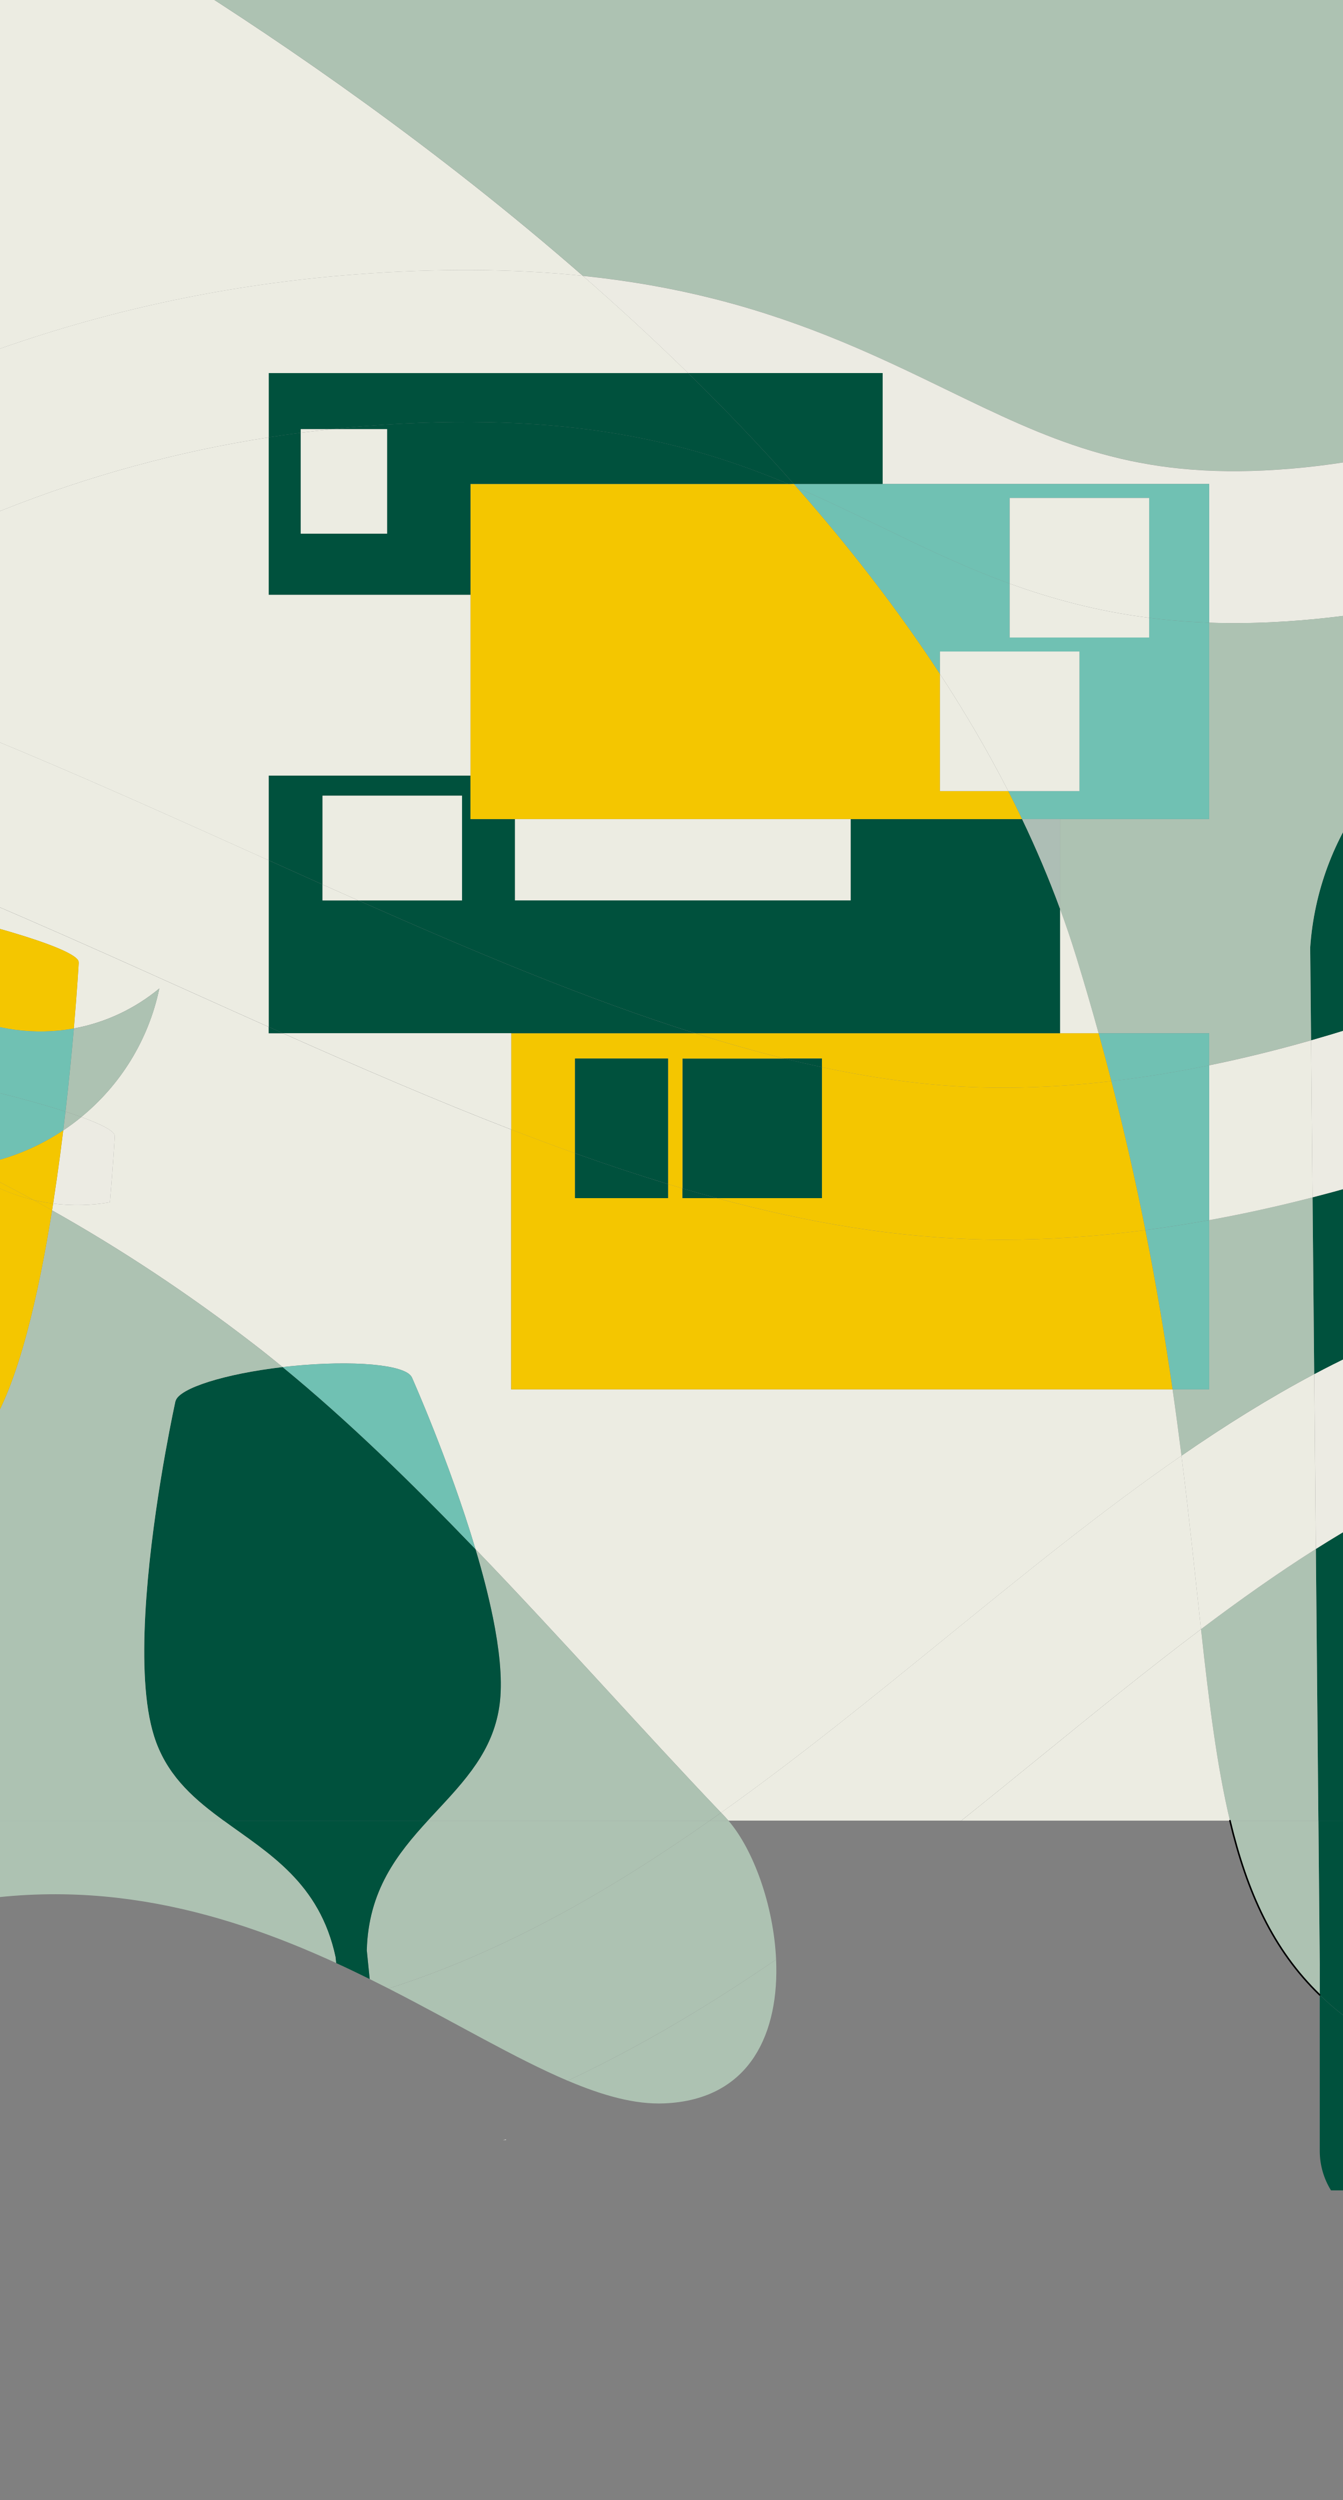 <?xml version="1.0" encoding="UTF-8"?>
<svg id="Calque_1" data-name="Calque 1" xmlns="http://www.w3.org/2000/svg" viewBox="0 0 430 800">
  <rect x="0" y="0" width="430" height="800" fill="#808080" stroke="none"/>
  <defs>
    <style>
      .cls-1 {
        fill: #70c1b3;
      }

      .cls-2 {
        fill: #adc2b2;
      }

      .cls-3 {
        fill: #00523d;
      }

      .cls-4 {
        fill: #ecebe3;
      }

      .cls-5 {
        fill: #ffcb03;
      }

      .cls-6 {
        fill: none;
        stroke: #000;
        stroke-linecap: round;
        stroke-linejoin: round;
        stroke-width: .5px;
      }

      .cls-7 {
        fill: #f4c600;
      }

      .cls-8 {
        fill: #f3f3ed;
      }

      .cls-9 {
        fill: #00513d;
      }

      .cls-10 {
        fill: #adbeb5;
      }

      .cls-11 {
        fill: #ecece2;
      }
    </style>
  </defs>
  <g>
    <path class="cls-11" d="M-215.74-47.28H32.74c-23.09,2.61-37,4.24-37,4.24,0,0,97.31,49.64,190.87,131.31-22.53-2.34-46.71-2.47-73-.44-78.49,6.06-150.64,31.36-220.57,77.34-12.65,8.32-24.92,17.12-36.81,26.26-25.07-4.98-48.95-7.77-71.97-8.42V-47.28Z"/>
    <path class="cls-2" d="M573.01,21.35v59.5c-4.82,4.18-12.86,10.76-23.65,18.22v-41.52c0-3.14-15.71-5.67-35.07-5.67-.68,0-1.34.02-2.01.02s-1.31-.02-1.98-.02c-19.38,0-35.08,2.54-35.08,5.67v79.23c-.28.09-.56.19-.83.28-23.03,7.8-46.43,12.33-69.56,13.46-44.07,2.15-69.58-10.21-101.87-25.87-20.66-10.01-44.08-21.37-74.18-29-13.44-3.41-27.45-5.87-42.17-7.39C93.06,6.6-4.26-43.05-4.26-43.05c0,0,13.91-1.63,37-4.24h503.5c17.59,18.5,29.08,42.25,36.77,68.64Z"/>
    <path class="cls-9" d="M603.86,433.82l-.86,91.95-.58,61.91-.19,20.63v2.11s-.16,15.06-.16,15.06c-17.01,21.85-77.81,69.95-155.04,30.11-9.72-5.01-17.76-10.74-24.47-17.24v-9.36l-.44-46.41h150.89v-143.19c10.88-2.21,21.25-4.05,30.85-5.58Z"/>
    <path class="cls-9" d="M602.07,625.49l-.27,28.77v33.97c0,4.65-1.32,9-3.61,12.67h-172.03c-2.28-3.68-3.6-8.02-3.6-12.67v-49.87c6.71,6.5,14.75,12.23,24.47,17.24,77.23,39.84,138.03-8.25,155.04-30.11Z"/>
    <path class="cls-9" d="M573.01,439.39v143.19h-150.89l-.12-12.76-.69-74.17c10.76-6.81,21.55-12.92,32.41-18.11,39.16-18.69,82.21-30.61,119.29-38.16Z"/>
    <path class="cls-4" d="M573.01,389.81v49.58c-37.08,7.55-80.13,19.47-119.29,38.16-10.87,5.19-21.65,11.29-32.41,18.11l-.52-55.95c3.96-2.11,7.96-4.12,11.99-6.04,27.06-12.92,57.81-23.97,91.39-32.84,15.69-4.15,32.03-7.83,48.85-11.01Z"/>
    <path class="cls-9" d="M573.01,321.57v68.25c-16.82,3.18-33.16,6.86-48.85,11.01-33.58,8.87-64.32,19.92-91.39,32.84-4.03,1.92-8.02,3.94-11.99,6.04l-.53-56.56c8.75-2.25,17.61-4.78,26.57-7.58,36.7-11.48,75.3-27.62,114.73-47.98,3.89-2.01,7.71-4.02,11.46-6.02Z"/>
    <path class="cls-4" d="M573.01,265.94v55.62c-3.75,2-7.57,4.01-11.46,6.02-39.43,20.36-78.03,36.5-114.73,47.98-8.96,2.8-17.82,5.33-26.57,7.58l-.47-50.26c3.99-1.13,8.01-2.33,12.07-3.6,33.92-10.57,69.79-25.55,106.63-44.52,12.28-6.33,23.85-12.68,34.54-18.82Z"/>
    <path class="cls-9" d="M573.01,238.87v27.07c-10.68,6.14-22.26,12.5-34.54,18.82-36.83,18.97-72.71,33.95-106.63,44.52-4.05,1.26-8.07,2.46-12.07,3.6l-.28-29.7c1.26-18.12,7.7-34.82,17.87-48.59,0-.01,0-.02.03-.03,6.59-10.26,22.68-21.81,30.09-33.67,1.69-2.68,3-5.85,4.03-9.17,3.28-10.55,3.66-22.45,3.7-23.99,5.28-1.51,10.54-3.16,15.79-4.96,19.85-6.8,39.45-15.65,58.36-26.35v31.14s.31,21.48,7.73,33.32c3.82,6.12,9.96,12.16,15.92,17.98Z"/>
    <path class="cls-4" d="M475.23,136.78v50.79s0,.06,0,.17c-22.53,6.44-45.34,10.26-68.01,11.37-7,.34-13.67.38-20.05.15v-44.39h-104.56v-35.48h-62.28c-11.06-10.82-22.36-21.2-33.71-31.11,14.72,1.52,28.73,3.98,42.17,7.39,30.11,7.63,53.52,18.98,74.18,29,32.29,15.66,57.8,28.02,101.87,25.87,23.13-1.13,46.54-5.66,69.56-13.46.28-.09.56-.19.83-.28Z"/>
    <path class="cls-2" d="M475.22,187.73c-.04,1.54-.42,13.44-3.7,23.99-1.03,3.31-2.34,6.49-4.03,9.17-7.41,11.86-23.5,23.41-30.09,33.67-.02,0-.02.02-.03.03-10.17,13.77-16.61,30.47-17.87,48.59l.28,29.7c-11.11,3.16-21.99,5.83-32.63,8v-10.27h-35.42c-2.22-8.02-4.61-16.21-7.19-24.57-1.58-5.12-3.3-10.2-5.16-15.25v-28.69h47.76v-62.86c6.38.23,13.05.19,20.05-.15,22.67-1.11,45.48-4.92,68.01-11.37Z"/>
    <path class="cls-2" d="M422.56,629v9.36c-14.97-14.5-23.29-32.86-28.75-55.77h28.32l.44,46.41Z"/>
    <path class="cls-2" d="M422,569.83l.12,12.76h-28.32c-4.21-17.62-6.72-37.94-9.26-61.26,12.3-9.26,24.53-17.93,36.77-25.67l.69,74.17Z"/>
    <path class="cls-11" d="M420.78,439.71l.52,55.95c-12.24,7.74-24.47,16.41-36.77,25.67-1.85-16.89-3.71-35.36-6.25-55.52,13.94-9.63,28.03-18.44,42.49-26.11Z"/>
    <path class="cls-2" d="M420.25,383.14l.53,56.56c-14.47,7.66-28.56,16.48-42.49,26.11-.87-6.87-1.81-13.95-2.86-21.22h11.72v-54.16c10.84-1.97,21.88-4.4,33.1-7.28Z"/>
    <path class="cls-11" d="M419.78,332.89l.47,50.26c-11.22,2.89-22.26,5.31-33.1,7.28v-49.53c10.63-2.17,21.52-4.84,32.63-8Z"/>
    <path class="cls-11" d="M393.8,582.59h-86.01c8.61-6.88,17.11-13.79,25.54-20.64,17.39-14.14,34.37-27.94,51.21-40.61,2.55,23.32,5.06,43.64,9.26,61.26Z"/>
    <path class="cls-1" d="M387.15,390.43v54.16h-11.72c-2.3-15.99-5.11-32.97-8.7-50.97,6.72-.88,13.53-1.94,20.42-3.19Z"/>
    <path class="cls-1" d="M387.15,340.89v49.53c-6.89,1.25-13.7,2.32-20.42,3.19-3.02-15.15-6.6-31.02-10.89-47.66,10.17-1.18,20.62-2.87,31.31-5.07Z"/>
    <path class="cls-1" d="M387.15,330.62v10.27c-10.7,2.2-21.14,3.89-31.31,5.07-1.3-5.04-2.66-10.15-4.1-15.34h35.42Z"/>
    <path class="cls-1" d="M387.15,199.25v62.86h-59.9c-1.43-3.01-2.91-5.99-4.44-8.97h22.79v-44.66h-44.65v7.2c-13.63-20.84-29.14-40.76-45.75-59.63,9.22,3.96,17.91,8.18,26.54,12.36,13.27,6.43,26.71,12.95,41.54,18.34v17.25h44.65v-6.3c6.11.78,12.51,1.32,19.22,1.55Z"/>
    <path class="cls-1" d="M387.15,154.86v44.39c-6.71-.24-13.1-.77-19.22-1.55v-38.35h0s-44.65,0-44.65,0h0v27.41c-14.83-5.39-28.27-11.91-41.54-18.34-8.63-4.18-17.32-8.4-26.54-12.36-.35-.4-.7-.8-1.06-1.2h133.01Z"/>
    <path class="cls-11" d="M378.29,465.81c2.54,20.16,4.4,38.63,6.25,55.52-16.84,12.67-33.82,26.48-51.21,40.61-8.43,6.86-16.93,13.77-25.54,20.64h-74.56c-.36-.42-.72-.82-1.08-1.2-.43-.45-.86-.9-1.29-1.35,24.63-17.5,48.35-36.78,71.79-55.84,25.6-20.81,50.36-40.93,75.64-58.39Z"/>
    <path class="cls-11" d="M375.43,444.59c1.05,7.28,1.99,14.35,2.86,21.22-25.28,17.46-50.04,37.58-75.64,58.39-23.44,19.06-47.17,38.34-71.79,55.84-24.63-25.8-51.18-55.83-78.61-84.32-8.43-28.3-20.44-55.13-20.44-55.13h-.03c-2.08-3.91-18.66-5.45-38.52-3.44-.93.09-1.86.19-2.77.3-3.18-2.6-6.35-5.14-9.54-7.58-20.86-16.06-42.27-30.2-64.29-42.58.12-.72.23-1.45.34-2.17,6.21.8,12.32.63,18.18-.42,1.11-12.8,1.57-21.1,1.57-21.1h-.05c.28-1.45-3.66-3.63-10.68-6.17,12.41-10.16,21.49-24.45,24.99-41.13-7.8,6.45-17.2,10.93-27.38,12.79,1.11-12.8,1.57-21.09,1.57-21.09h-.05c.73-3.73-26.36-12.22-61.87-19.57-2.52-.52-5.1-1.04-7.7-1.55-.1-.02-.2-.04-.3-.06-1.46-5.02-2.27-10.28-2.34-15.67,36.36,13.98,72.47,30.23,108.12,46.27,8.37,3.76,16.68,7.51,24.96,11.2v2.02h4.53c24.72,11,49.07,21.52,73.11,30.81v83.16h211.75Z"/>
    <path class="cls-7" d="M375.43,444.59h-211.75v-83.16c6.83,2.64,13.64,5.18,20.43,7.6v14.36h29.78v-4.49c1.54.47,3.08.93,4.62,1.38v3.11h11.01c29.32,7.93,58.26,12.84,86.91,13.27,1.56.02,3.12.04,4.69.04,14.69,0,29.91-1.03,45.6-3.08,3.59,18,6.4,34.98,8.7,50.97Z"/>
    <path class="cls-11" d="M367.94,197.7v6.3h-44.65v-17.25c13.44,4.88,28.02,8.83,44.65,10.95Z"/>
    <path class="cls-11" d="M367.94,159.35v38.35c-16.63-2.12-31.21-6.07-44.65-10.95v-27.4h44.65Z"/>
    <rect class="cls-11" x="323.28" y="159.34" width="44.65" height="0"/>
    <path class="cls-7" d="M355.84,345.96c4.29,16.64,7.86,32.51,10.89,47.66-15.69,2.05-30.91,3.08-45.6,3.08-1.57,0-3.13-.01-4.69-.04-28.65-.43-57.59-5.35-86.91-13.27h33.64v-41.9c18.44,3.94,36.46,6.28,54.01,6.54,12.39.19,25.29-.5,38.67-2.07Z"/>
    <path class="cls-7" d="M351.74,330.62c1.44,5.18,2.81,10.3,4.1,15.34-13.38,1.57-26.28,2.26-38.67,2.07-17.55-.26-35.56-2.6-54.01-6.54v-2.76h-11.95c-9.46-2.34-19.03-5.06-28.69-8.11h129.22Z"/>
    <path class="cls-11" d="M351.74,330.62h-12.35v-39.82c1.86,5.04,3.58,10.13,5.16,15.25,2.58,8.36,4.97,16.55,7.19,24.57Z"/>
    <path class="cls-11" d="M345.61,208.48v44.66h-22.79c-6.54-12.78-13.88-25.28-21.86-37.46v-7.2h44.65Z"/>
    <path class="cls-9" d="M317.95,262.11h9.31c4.51,9.42,8.57,18.98,12.14,28.69v39.82h-116.87c-34.73-10.95-70.76-26.08-107.8-42.5h33.21v-33.52h-44.66v28.43c-5.72-2.56-11.46-5.14-17.23-7.74v-27.11h64.6v13.92h14.24v26.01h107.48v-26.01h45.59Z"/>
    <path class="cls-10" d="M339.39,262.11v28.69c-3.57-9.71-7.63-19.27-12.14-28.69h12.14Z"/>
    <path class="cls-7" d="M327.25,262.11h-176.62v-107.25h101.75c.94.39,1.89.79,2.82,1.2,16.61,18.87,32.12,38.79,45.75,59.63v37.46h21.86c1.52,2.98,3.01,5.97,4.44,8.97Z"/>
    <path class="cls-11" d="M322.82,253.14h-21.86v-37.46c7.98,12.18,15.31,24.67,21.86,37.46Z"/>
    <path class="cls-9" d="M282.6,134.06v20.8h-28.45c-10.88-12.29-22.22-24.13-33.83-35.48h62.28v14.68Z"/>
    <path class="cls-10" d="M280.85,684.78h-.05s.02,0,.03-.02c0,0,.01.02.02.02Z"/>
    <rect class="cls-11" x="164.88" y="262.11" width="107.48" height="26.01"/>
    <path class="cls-9" d="M263.17,341.49v41.9h-33.64c-3.66-.99-7.33-2.03-11.01-3.11v-41.55h32.7c4.01.99,7.99,1.91,11.95,2.76Z"/>
    <path class="cls-9" d="M263.17,338.73v2.76c-3.96-.85-7.95-1.76-11.95-2.76h11.95Z"/>
    <path class="cls-5" d="M254.14,154.86c.36.4.71.8,1.06,1.2-.94-.4-1.88-.8-2.82-1.2h1.76Z"/>
    <path class="cls-9" d="M254.14,154.86h-1.76c-32.08-13.43-70.88-23.5-135.03-18.55-3.7.29-7.38.62-11.05,1.01h-10.01v1.17c-3.43.44-6.85.93-10.25,1.46v-20.57h134.28c11.61,11.35,22.95,23.19,33.83,35.48Z"/>
    <path class="cls-9" d="M252.38,154.86h-101.75v35.48h-64.6v-50.4c3.4-.53,6.82-1.02,10.25-1.46v32.27h27.65v-33.44h-17.63c3.67-.38,7.35-.72,11.05-1.01,64.15-4.95,102.95,5.11,135.03,18.55Z"/>
    <path class="cls-7" d="M251.21,338.73h-32.7v41.55c-1.54-.45-3.08-.91-4.62-1.38v-40.16h-29.78v30.3c-6.79-2.42-13.59-4.96-20.43-7.6v-30.81h58.83c9.67,3.05,19.24,5.77,28.69,8.11Z"/>
    <path class="cls-2" d="M248.49,627.04c1.03,22.77-7.73,44.82-35.78,46.02-9.39.4-19.69-2.48-30.94-7.26,13.53-6.36,27.18-13.72,40.99-22.13,8.75-5.32,17.31-10.88,25.73-16.64Z"/>
    <path class="cls-2" d="M233.23,582.59c7.97,9.24,14.47,27.05,15.26,44.45-8.42,5.76-16.98,11.32-25.73,16.64-13.82,8.4-27.46,15.77-40.99,22.13-16.88-7.16-35.93-18.57-57.38-29.51,36.78-11.72,70.6-31.11,102.85-53.71h5.98Z"/>
    <path class="cls-2" d="M233.23,582.59h-5.98c1.2-.84,2.41-1.69,3.61-2.55.43.45.86.9,1.29,1.35.37.38.73.78,1.08,1.2Z"/>
    <path class="cls-9" d="M229.53,383.39h-11.01v-3.11c3.68,1.08,7.35,2.12,11.01,3.11Z"/>
    <path class="cls-2" d="M230.85,580.04c-1.2.86-2.4,1.7-3.61,2.55h-90.29c4.92-5.37,9.98-10.49,14.13-16.17,3.78-5.17,6.8-10.81,8.27-17.53.33-1.5.58-3.05.75-4.66.76-7.41-.26-16.74-2.3-26.76-1.44-7.06-3.37-14.46-5.55-21.76,27.43,28.49,53.98,58.53,78.61,84.32Z"/>
    <path class="cls-2" d="M136.96,582.59h90.29c-32.24,22.6-66.06,41.99-102.85,53.71-1.99-1.01-4-2.02-6.03-3.02l-.93-9.19c.51-19.14,9.75-30.83,19.52-41.5Z"/>
    <path class="cls-9" d="M222.52,330.62H90.57c-1.51-.67-3.02-1.34-4.53-2.02v-53.3c5.77,2.59,11.51,5.17,17.23,7.74v5.09h11.45c37.05,16.42,73.07,31.55,107.8,42.5Z"/>
    <path class="cls-11" d="M220.32,119.38H86.04v20.57c-58.2,9.05-112.87,30.74-166.28,65.86-.72.47-1.44.94-2.15,1.43-21.29-6.64-41.7-11.9-61.38-15.81,11.89-9.13,24.16-17.93,36.81-26.26C-37.03,119.18,35.12,93.88,113.61,87.82c26.29-2.03,50.47-1.89,73,.44,11.35,9.91,22.65,20.29,33.71,31.11Z"/>
    <path class="cls-9" d="M213.89,378.9v4.49h-29.78v-14.36c9.98,3.56,19.9,6.87,29.78,9.87Z"/>
    <path class="cls-9" d="M213.89,338.73v40.16c-9.88-3-19.81-6.3-29.78-9.87v-30.3h29.78Z"/>
    <path class="cls-11" d="M163.68,330.62v30.81c-24.04-9.29-48.39-19.81-73.11-30.81h73.11Z"/>
    <path class="cls-8" d="M162.02,684.6l.02.18h-1.02c.34-.06.67-.12,1.01-.18Z"/>
    <path class="cls-9" d="M157.8,517.47c2.03,10.01,3.06,19.35,2.3,26.76-.17,1.61-.42,3.16-.75,4.66-1.47,6.72-4.49,12.36-8.27,17.53-4.15,5.68-9.2,10.79-14.13,16.17h-65.35c-.5-.36-.99-.72-1.48-1.09-9.01-6.7-17.06-14.06-20.82-26.02-.76-2.44-1.37-5.13-1.84-8.04-3.78-23.63,1.62-61,5.46-82.49,1.81-10.1,3.27-16.69,3.27-16.69h.03c1.2-4.05,15.73-8.65,34.26-10.81,20.79,17.03,41.52,37.23,61.76,58.26,2.18,7.3,4.12,14.7,5.55,21.76Z"/>
    <path class="cls-11" d="M150.63,190.34v57.85h-64.6v27.11c-1.67-.75-3.33-1.5-5.01-2.25-48.7-21.91-99.07-44.57-150.53-61.66-4.34-1.44-8.63-2.83-12.89-4.15.71-.48,1.43-.95,2.15-1.43,53.41-35.12,108.08-56.81,166.28-65.86v50.4h64.6Z"/>
    <path class="cls-11" d="M147.93,254.61v33.52h-33.21c-3.8-1.68-7.62-3.38-11.45-5.09v-28.43h44.66Z"/>
    <path class="cls-1" d="M131.81,440.59s12,26.83,20.44,55.13c-20.24-21.04-40.96-41.23-61.76-58.26.92-.11,1.84-.21,2.77-.3,19.86-2.01,36.43-.47,38.52,3.44h.03Z"/>
    <path class="cls-3" d="M71.61,582.59h65.35c-9.77,10.67-19.01,22.36-19.52,41.5l.93,9.19c-3.52-1.74-7.1-3.46-10.75-5.13l-.19-1.87c-5.08-23.81-21.43-33.19-35.82-43.69Z"/>
    <path class="cls-11" d="M123.94,137.32v33.44h-27.65v-32.27c3.33-.43,6.66-.82,10.01-1.17h17.63Z"/>
    <path class="cls-11" d="M114.71,288.13h-11.45v-5.09c3.83,1.71,7.64,3.41,11.45,5.09Z"/>
    <path class="cls-2" d="M107.43,626.27l.19,1.87c-37.62-17.23-82-29.85-134.21-16.28-23.81,6.19-44.39,14.43-63.28,23.41-4.95-1.16-9.91-2.39-14.87-3.69l9.6-49.01H71.61c14.39,10.5,30.74,19.88,35.82,43.69Z"/>
    <path class="cls-11" d="M96.29,137.32h10.01c-3.35.35-6.69.74-10.01,1.17v-1.17Z"/>
    <path class="cls-9" d="M90.57,330.62h-4.53v-2.02c1.51.68,3.02,1.35,4.53,2.02Z"/>
    <path class="cls-11" d="M86.04,275.3v53.3c-8.28-3.69-16.6-7.44-24.96-11.2-35.65-16.04-71.76-32.29-108.12-46.27-.05-2.97.13-5.99.54-9.02,1.71-12.6,7.24-23.75,15.24-32.44-19.46,3.07-36.74,13.97-47.93,29.77-17.44-5.95-34.94-11.22-52.45-15.53,15.76-12.95,32.17-25.33,49.25-36.68,4.26,1.32,8.56,2.71,12.89,4.15,51.46,17.1,101.82,39.75,150.53,61.66,1.67.75,3.34,1.51,5.01,2.25Z"/>
    <path class="cls-2" d="M80.95,429.87c3.18,2.45,6.36,4.98,9.54,7.58-18.54,2.16-33.07,6.76-34.26,10.81h-.03s-1.46,6.59-3.27,16.69c-3.84,21.48-9.25,58.86-5.46,82.49.47,2.91,1.08,5.6,1.84,8.04,3.75,11.96,11.8,19.32,20.82,26.02.49.37.98.73,1.48,1.09H-95.14l9.56-48.86c13.02-33.38,48.8-41.15,72.68-65.15,3.15-3.16,6.1-6.61,8.75-10.43,5.02-7.22,9.24-18.51,12.79-31.75,3.21-11.98,5.86-25.54,8.02-39.11,22.02,12.38,43.43,26.52,64.29,42.58Z"/>
    <path class="cls-2" d="M51.03,316.3c-3.5,16.68-12.58,30.96-24.99,41.13-1.55-.56-3.24-1.13-5.07-1.73,1.14-9.92,2.02-19.05,2.68-26.61,10.18-1.86,19.58-6.34,27.38-12.79Z"/>
    <path class="cls-4" d="M36.71,363.59h.05s-.46,8.31-1.57,21.11c-5.85,1.05-11.96,1.22-18.18.42.83-5.34,1.59-10.66,2.28-15.88.33-2.54.65-5.05.96-7.53,2-1.33,3.93-2.76,5.79-4.28,7.02,2.55,10.96,4.72,10.68,6.17Z"/>
    <path class="cls-7" d="M25.17,307.98h.05s-.46,8.31-1.57,21.11c-.1.02-.19.04-.29.06-5.98,1.07-12.23,1.23-18.58.37-24.17-3.28-43-20.56-49.43-42.55l-.04-.15c.1.02.2.04.3.06,2.6.51,5.18,1.03,7.7,1.55,35.5,7.36,62.6,15.84,61.87,19.56Z"/>
    <path class="cls-1" d="M23.36,329.15c.1-.02.19-.03.29-.06-.66,7.56-1.54,16.69-2.68,26.61-12.66-4.1-31.87-8.89-53.55-13.13-.08-.01-.16-.03-.24-.05,3.26,11.16,9.72,21.11,18.45,28.63-20.44-9.78-41.4-18.19-62.9-25.36-5.14-6.63-9.13-14.14-11.74-22.21-3.23-10.01-4.33-20.89-2.82-32.01.55-4.02,1.41-7.91,2.57-11.66.01-.05.03-.1.05-.14,7.68.86,16.61,2.12,26.31,3.74,5.83.98,11.93,2.08,18.22,3.3l.04.15c6.43,21.99,25.26,39.27,49.43,42.55,6.35.86,12.6.7,18.58-.37Z"/>
    <path class="cls-2" d="M26.04,357.43c-1.86,1.53-3.79,2.96-5.79,4.28.25-2.03.49-4.04.71-6.02,1.83.6,3.52,1.17,5.07,1.73Z"/>
    <path class="cls-1" d="M20.96,355.7c-.23,1.98-.46,3.98-.71,6.02-.11.07-.21.14-.31.21-6.13,4.04-12.88,7.17-20.03,9.2-3.25.93-6.59,1.64-9.99,2.1-1.43-.7-2.86-1.39-4.3-2.08-8.73-7.52-15.19-17.47-18.45-28.63.08.01.16.03.24.05,21.68,4.24,40.89,9.03,53.55,13.13Z"/>
    <path class="cls-7" d="M19.94,361.93c.11-.07.21-.14.31-.21-.31,2.48-.63,4.99-.96,7.53-.69,5.22-1.45,10.54-2.28,15.88-.13-.01-.27-.03-.41-.05-2.02-.27-4-.65-5.94-1.12-6.86-3.74-13.77-7.31-20.75-10.73,3.4-.46,6.73-1.17,9.99-2.1,7.16-2.03,13.91-5.16,20.03-9.2Z"/>
    <path class="cls-7" d="M17.01,385.12c-.11.72-.23,1.45-.34,2.17-2-1.13-4-2.24-6-3.33,1.94.47,3.92.84,5.94,1.12.13.02.27.04.41.05Z"/>
    <path class="cls-7" d="M16.67,387.29c-2.16,13.56-4.82,27.13-8.02,39.11-3.55,13.24-7.78,24.54-12.79,31.75-2.65,3.82-5.6,7.27-8.75,10.43-23.88,23.99-59.66,31.77-72.68,65.15l-9.56,48.86h-14.16l10.08-51.52c.58-40.55-38.2-61.71-46.95-100.7-.15-.65-.28-1.32-.39-2.01-3.88-22.19,5.34-64.29,14.52-97.96,18.65,4.32,36.9,9.43,54.77,15.38,11.24,14.5,27.95,24.77,47.57,27.44,6.16.84,12.23.88,18.13.19,6.45,4.91,13.97,8.56,22.24,10.54,2.01,1.1,4.01,2.2,6,3.33Z"/>
    <path class="cls-7" d="M-10.08,373.23c6.98,3.41,13.89,6.99,20.75,10.73-8.27-1.97-15.79-5.63-22.24-10.54.5-.06,1-.12,1.5-.19Z"/>
  </g>
  <path class="cls-6" d="M393.8,582.59c5.46,22.91,13.78,41.27,28.75,55.77"/>
</svg>
